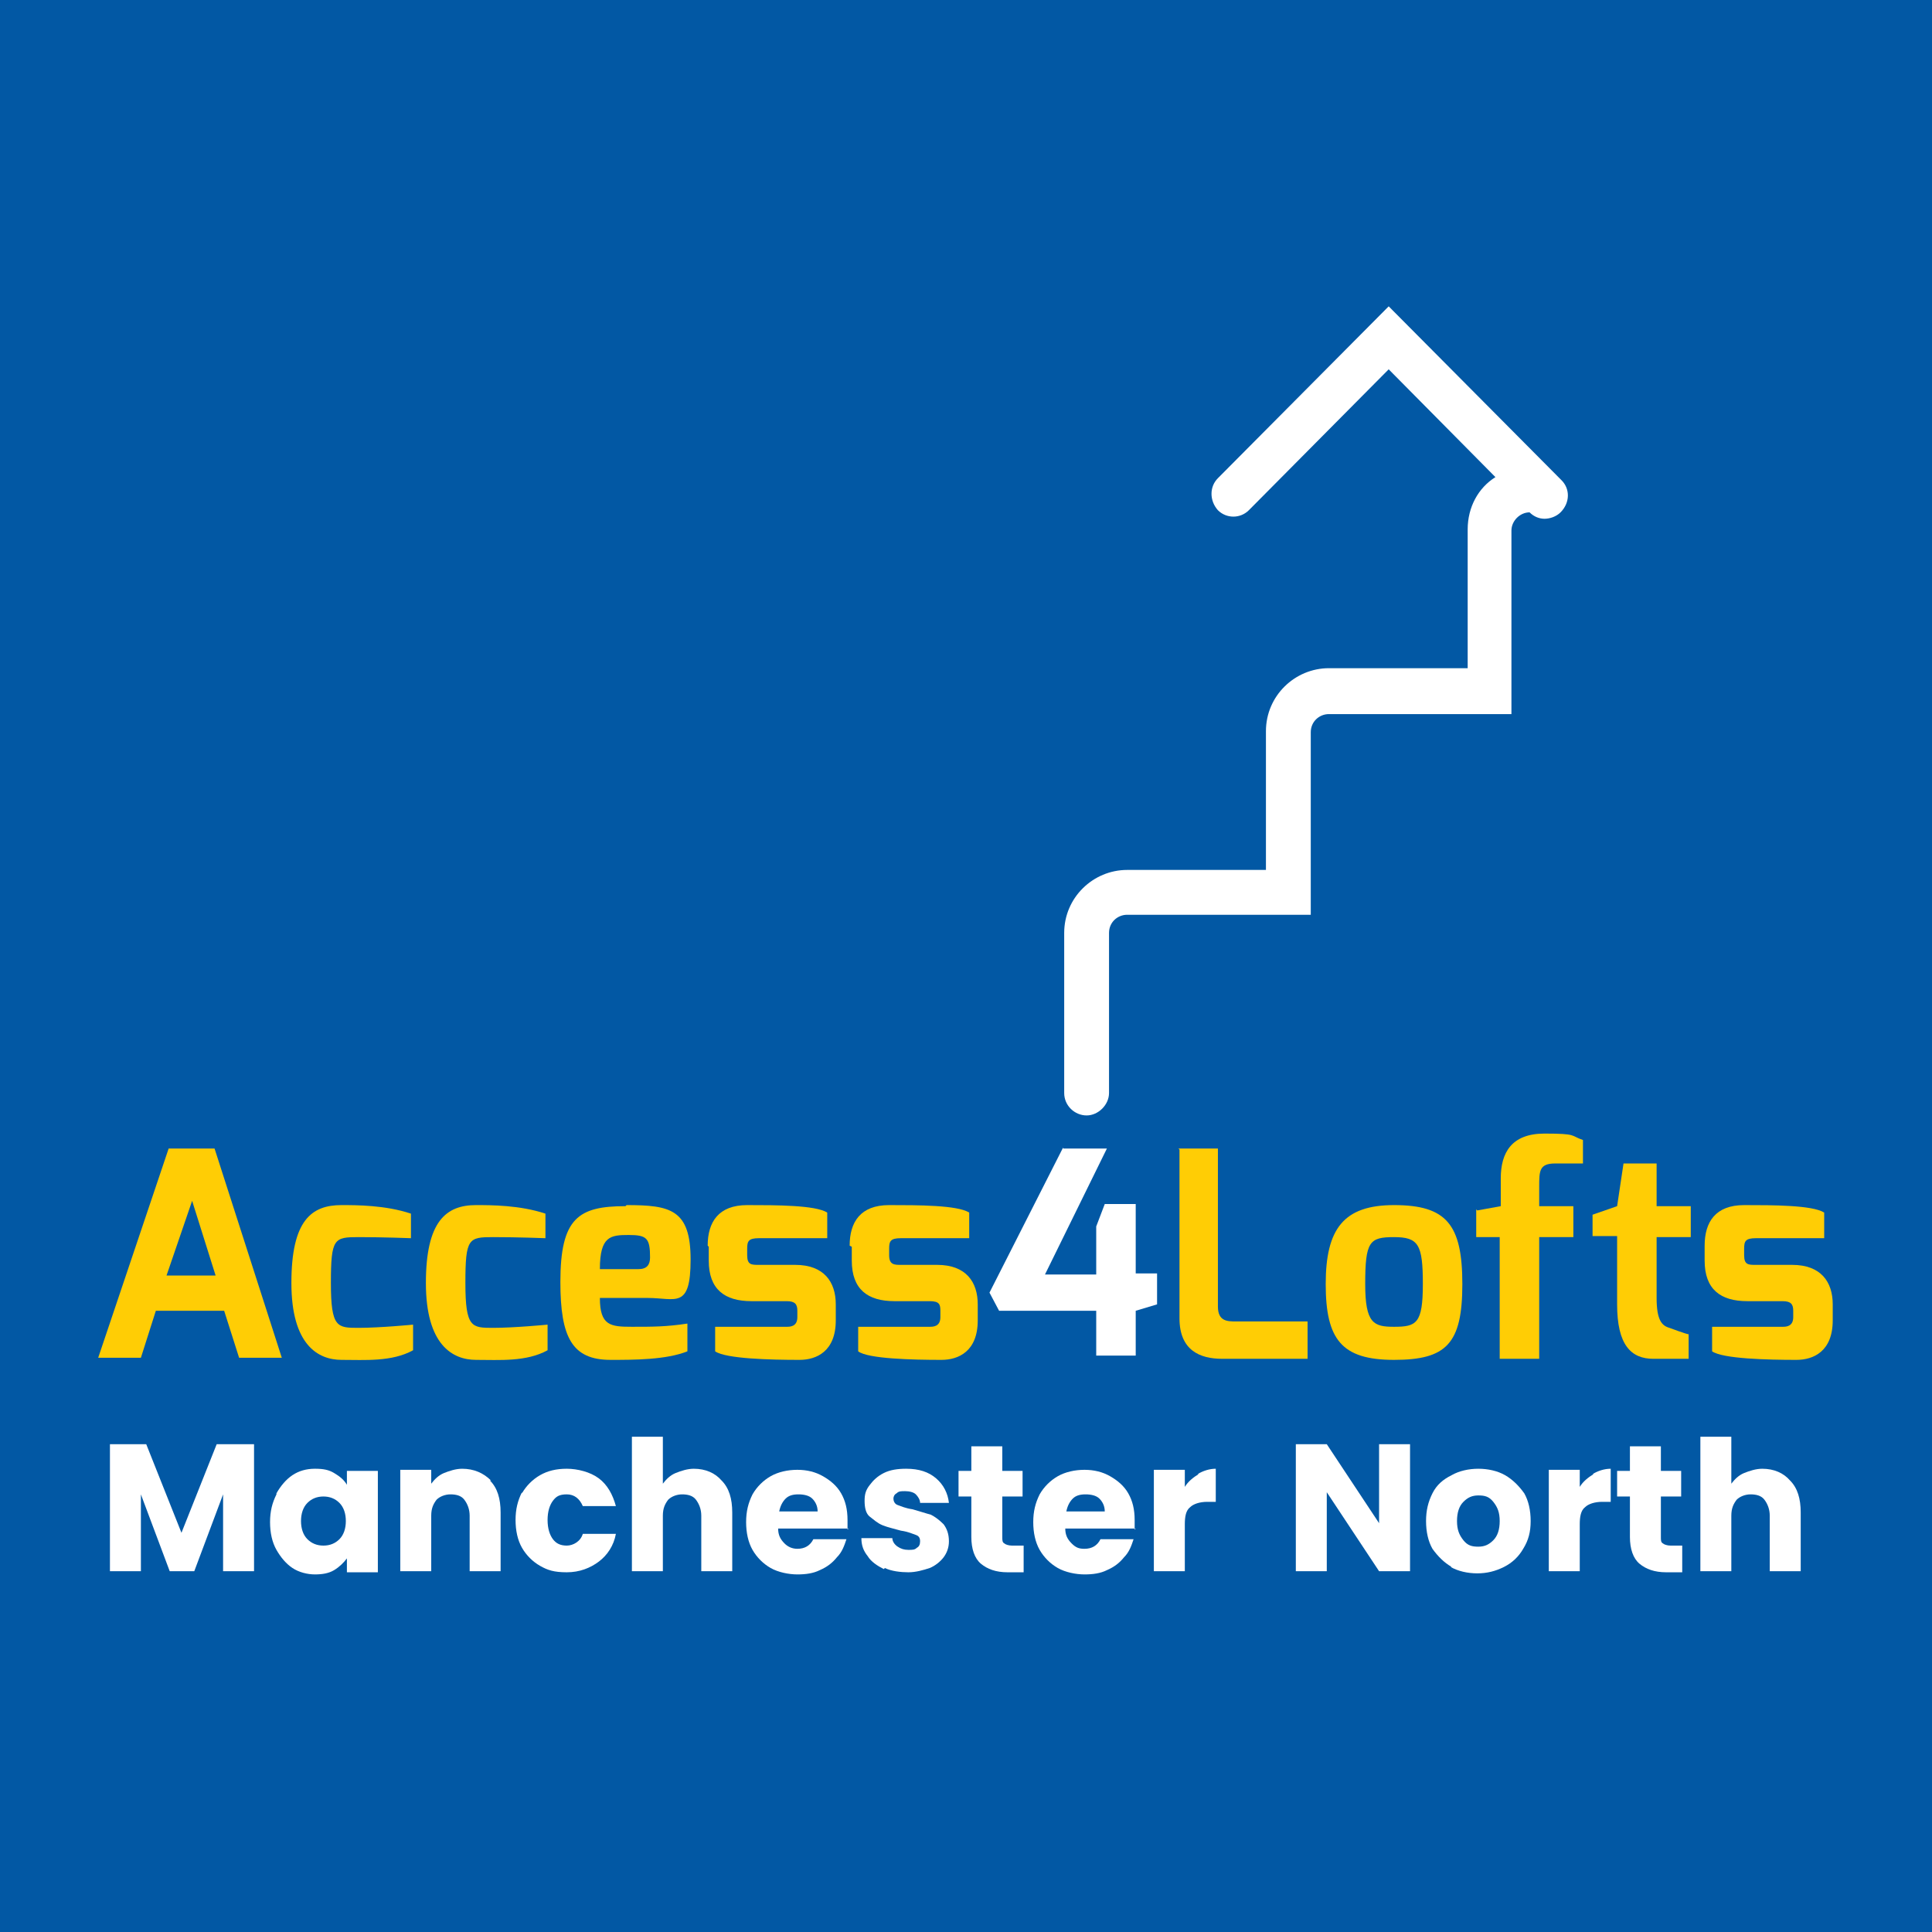 <?xml version="1.0" encoding="UTF-8"?>
<svg id="Layer_1" xmlns="http://www.w3.org/2000/svg" version="1.1" viewBox="0 0 181 181">
  <!-- Generator: Adobe Illustrator 29.1.0, SVG Export Plug-In . SVG Version: 2.1.0 Build 142)  -->
  <defs>
    <style>
      .st0 {
        fill: #fff;
      }

      .st1 {
        fill: none;
      }

      .st2 {
        fill: #0258a4;
      }

      .st3 {
        fill: #ffcd05;
      }
    </style>
  </defs>
  <rect class="st2" width="181" height="181"/>
  <g>
    <path class="st0" d="M146.2,44.9l-16.1-16.2-16,16.1c-.8.8-.8,2.1,0,3,.8.8,2.1.8,2.9,0l13.1-13.2,10,10.1c-1.6,1-2.6,2.8-2.6,4.9v13h-13c-3.2,0-5.9,2.6-5.9,5.9v13h-13c-3.2,0-5.9,2.6-5.9,5.9v15c0,1.2,1,2.1,2.1,2.1s2.1-1,2.1-2.1v-15c0-1,.8-1.7,1.7-1.7h17.2v-17.1c0-1,.8-1.7,1.7-1.7h17.1v-17.2c0-.9.8-1.7,1.7-1.7.4.4.9.6,1.4.6s1.1-.2,1.5-.6c.9-.9.9-2.2.1-3Z"/>
    <g>
      <path class="st0" d="M99.6,107.6h4.1l-5.8,11.8h4.8v-4.5l.8-2.1h2.9v6.5h2v2.9l-2,.6v4.2h-3.7v-4.2h-9.1l-.9-1.7,6.9-13.6Z"/>
      <g>
        <path class="st3" d="M15.9,107.6h4.2l6.3,19.6h-4l-1.4-4.4h-6.4l-1.4,4.4h-4l6.6-19.6ZM20.2,119.5l-2.2-7-2.4,7h4.5Z"/>
        <path class="st3" d="M32,112.9c1.4,0,4.1,0,6.5.8v2.3s-2.6-.1-4.9-.1-2.6.1-2.6,4.3.6,4.2,2.6,4.2,5.1-.3,5.1-.3v2.4c-2,1.1-4.5.9-6.7.9s-4.7-1.4-4.7-7.2c0-5.9,1.9-7.3,4.7-7.3Z"/>
        <path class="st3" d="M44.6,112.9c1.4,0,4.1,0,6.5.8v2.3s-2.6-.1-4.9-.1-2.6.1-2.6,4.3.6,4.2,2.6,4.2,5.1-.3,5.1-.3v2.4c-2,1.1-4.5.9-6.7.9s-4.7-1.4-4.7-7.2,1.9-7.3,4.7-7.3Z"/>
        <path class="st3" d="M58.7,112.9c4.1,0,6,.4,6,5.1s-1.4,3.6-4,3.6h-4.5c0,2.6,1,2.7,3,2.7s3.2,0,5.2-.3v2.6c-2,.8-5,.8-7.2.8-3.6,0-4.7-2.1-4.7-7.3,0-6,1.7-7.1,6.1-7.1ZM59.8,118.9c.8,0,1.1-.4,1.1-1.1,0-1.8-.3-2.1-2-2.1s-2.7.1-2.7,3.2h3.6Z"/>
        <path class="st3" d="M66.3,116.7c0-2.2,1-3.8,3.7-3.8s6.4,0,7.5.7v2.4h-6.4c-1,0-1.1.3-1.1,1v.6c0,.9.4.9,1.1.9h3.4c2.7,0,3.8,1.6,3.8,3.7v1.5c0,2.9-1.8,3.7-3.4,3.7-2.7,0-6.9-.1-7.9-.8v-2.3h6.7c.3,0,1,0,1-.9v-.6c0-.6-.2-.9-1-.9h-3.3c-2.5,0-4-1.1-4-3.8v-1.3s0,0,0,0Z"/>
        <path class="st3" d="M79.6,116.7c0-2.2,1-3.8,3.7-3.8s6.4,0,7.5.7v2.4h-6.4c-1,0-1.1.3-1.1,1v.6c0,.9.5.9,1.1.9h3.4c2.7,0,3.8,1.6,3.8,3.7v1.5c0,2.9-1.8,3.7-3.4,3.7-2.7,0-6.9-.1-7.8-.8v-2.3h6.7c.3,0,1,0,1-.9v-.6c0-.6-.1-.9-1-.9h-3.3c-2.5,0-4-1.1-4-3.8v-1.3s0,0,0,0Z"/>
        <path class="st3" d="M110.4,107.6h3.7v14.8c0,1.4.9,1.4,1.7,1.4h6.7v3.5h-8c-2.1,0-4-.8-4-3.8v-15.8h0Z"/>
        <path class="st3" d="M130.6,112.9c4.9,0,6.4,1.8,6.4,7.4s-1.5,7.1-6.4,7.1-6.4-1.9-6.4-7.1,1.7-7.4,6.4-7.4ZM130.6,124.3c2.1,0,2.7-.3,2.7-4s-.4-4.4-2.7-4.4-2.7.4-2.7,4.4c0,3.7.8,4,2.7,4Z"/>
        <path class="st3" d="M138.4,113.4l2.2-.4v-2.6c0-2.4,1-4.2,4.1-4.2s2.4.2,3.6.6v2.2h-2.6c-1.5,0-1.5.7-1.5,2.2v1.8h3.2v2.9h-3.2v11.4h-3.7v-11.4h-2.2v-2.6h0Z"/>
        <path class="st3" d="M149.2,113.8l2.3-.8.6-4h3.1v4h3.2v2.9h-3.2v5.7c0,2.1.5,2.6,1.2,2.8,0,0,1.6.6,1.8.6v2.3h-3.3c-2.1,0-3.4-1.3-3.4-5.1v-6.4h-2.3v-2.1h0Z"/>
        <path class="st3" d="M159.7,116.7c0-2.2,1-3.8,3.7-3.8s6.4,0,7.5.7v2.4h-6.4c-1,0-1.1.3-1.1,1v.6c0,.9.4.9,1.1.9h3.4c2.7,0,3.8,1.6,3.8,3.7v1.5c0,2.9-1.8,3.7-3.4,3.7-2.7,0-6.9-.1-7.9-.8v-2.3h6.6c.3,0,1,0,1-.9v-.6c0-.6-.2-.9-1-.9h-3.3c-2.5,0-4-1.1-4-3.8v-1.3h0Z"/>
      </g>
    </g>
    <g>
      <rect class="st1" x="9.3" y="134.7" width="160.4" height="19.7"/>
      <path class="st0" d="M23.8,135.3v11.9h-2.9v-7.2l-2.7,7.2h-2.3l-2.7-7.2v7.2h-2.9v-11.9h3.4l3.3,8.3,3.3-8.3h3.4Z"/>
      <path class="st0" d="M25.9,139.9c.4-.7.9-1.3,1.5-1.7.6-.4,1.3-.6,2.1-.6s1.3.1,1.8.4c.5.3.9.6,1.2,1.1v-1.3h2.9v9.5h-2.9v-1.3c-.3.4-.7.8-1.2,1.1-.5.3-1.1.4-1.8.4s-1.5-.2-2.1-.6c-.6-.4-1.1-1-1.5-1.7s-.6-1.6-.6-2.6.2-1.8.6-2.6ZM31.8,140.8c-.4-.4-.9-.6-1.5-.6s-1.1.2-1.5.6c-.4.4-.6,1-.6,1.7s.2,1.3.6,1.7c.4.4.9.6,1.5.6s1.1-.2,1.5-.6c.4-.4.6-1,.6-1.7s-.2-1.3-.6-1.7Z"/>
      <path class="st0" d="M45.9,138.7c.7.7,1,1.7,1,3v5.5h-2.9v-5.2c0-.6-.2-1.1-.5-1.5s-.8-.5-1.3-.5-1,.2-1.3.5c-.3.4-.5.8-.5,1.5v5.2h-2.9v-9.5h2.9v1.3c.3-.4.7-.8,1.2-1,.5-.2,1.1-.4,1.7-.4,1.1,0,2,.4,2.7,1.1Z"/>
      <path class="st0" d="M48.9,139.9c.4-.7,1-1.3,1.7-1.7.7-.4,1.5-.6,2.5-.6s2.2.3,3,.9c.8.6,1.3,1.5,1.6,2.6h-3.1c-.3-.7-.8-1.1-1.5-1.1s-1,.2-1.3.6c-.3.4-.5,1-.5,1.8s.2,1.4.5,1.8c.3.4.7.6,1.3.6s1.3-.4,1.5-1.1h3.1c-.2,1.1-.8,2-1.6,2.6-.8.6-1.8,1-3,1s-1.8-.2-2.5-.6c-.7-.4-1.3-1-1.7-1.7-.4-.7-.6-1.6-.6-2.6s.2-1.8.6-2.6Z"/>
      <path class="st0" d="M67.6,138.7c.7.7,1,1.7,1,3v5.5h-2.9v-5.2c0-.6-.2-1.1-.5-1.5s-.8-.5-1.3-.5-1,.2-1.3.5c-.3.4-.5.8-.5,1.5v5.2h-2.9v-12.6h2.9v4.4c.3-.4.7-.8,1.2-1,.5-.2,1.1-.4,1.7-.4,1.1,0,2,.4,2.6,1.1Z"/>
      <path class="st0" d="M79.5,143.2h-6.6c0,.6.2,1,.6,1.4.3.3.7.5,1.2.5.7,0,1.2-.3,1.5-.9h3.1c-.2.6-.4,1.2-.9,1.7-.4.5-.9.9-1.6,1.2-.6.3-1.3.4-2.1.4s-1.8-.2-2.5-.6c-.7-.4-1.3-1-1.7-1.7-.4-.7-.6-1.6-.6-2.6s.2-1.8.6-2.6c.4-.7,1-1.3,1.7-1.7.7-.4,1.6-.6,2.5-.6s1.7.2,2.4.6c.7.4,1.3.9,1.7,1.6.4.7.6,1.5.6,2.5s0,.6,0,.9ZM76.6,141.6c0-.5-.2-.9-.5-1.2-.3-.3-.8-.4-1.3-.4s-.9.1-1.2.4-.5.7-.6,1.2h3.6Z"/>
      <path class="st0" d="M82.8,147c-.6-.3-1.2-.7-1.5-1.2-.4-.5-.6-1-.6-1.7h2.9c0,.3.2.6.5.8.3.2.6.3,1,.3s.6,0,.8-.2c.2-.1.3-.3.3-.6s-.1-.5-.4-.6c-.3-.1-.7-.3-1.4-.4-.7-.2-1.2-.3-1.7-.5-.5-.2-.8-.5-1.2-.8s-.5-.9-.5-1.5.1-1,.5-1.5c.3-.4.7-.8,1.3-1.1.6-.3,1.3-.4,2.1-.4,1.2,0,2.1.3,2.8.9.7.6,1.1,1.4,1.2,2.3h-2.7c0-.3-.2-.6-.4-.8s-.6-.3-1-.3-.6,0-.8.2c-.2.1-.3.3-.3.5s.1.5.4.6.7.3,1.4.4c.7.2,1.3.4,1.7.5.4.2.8.5,1.2.9.3.4.5.9.5,1.6,0,.6-.2,1.1-.5,1.5-.3.4-.8.8-1.3,1-.6.2-1.3.4-2,.4s-1.6-.1-2.2-.4Z"/>
      <path class="st0" d="M95.9,144.8v2.5h-1.5c-1.1,0-1.9-.3-2.5-.8-.6-.5-.9-1.4-.9-2.5v-3.8h-1.2v-2.4h1.2v-2.3h2.9v2.3h1.9v2.4h-1.9v3.8c0,.3,0,.5.2.6.1.1.4.2.7.2h1Z"/>
      <path class="st0" d="M106.4,143.2h-6.6c0,.6.2,1,.6,1.4s.7.5,1.2.5c.7,0,1.2-.3,1.5-.9h3.1c-.2.6-.4,1.2-.9,1.7-.4.5-.9.9-1.6,1.2-.6.3-1.3.4-2.1.4s-1.8-.2-2.5-.6c-.7-.4-1.3-1-1.7-1.7-.4-.7-.6-1.6-.6-2.6s.2-1.8.6-2.6c.4-.7,1-1.3,1.7-1.7.7-.4,1.6-.6,2.5-.6s1.7.2,2.4.6c.7.4,1.3.9,1.7,1.6.4.7.6,1.5.6,2.5s0,.6,0,.9ZM103.5,141.6c0-.5-.2-.9-.5-1.2-.3-.3-.8-.4-1.3-.4s-.9.1-1.2.4c-.3.3-.5.7-.6,1.2h3.6Z"/>
      <path class="st0" d="M112.2,138.1c.5-.3,1.1-.5,1.7-.5v3.1h-.8c-.7,0-1.3.2-1.6.5-.4.3-.5.9-.5,1.6v4.4h-2.9v-9.5h2.9v1.6c.3-.5.8-.9,1.3-1.2Z"/>
      <path class="st0" d="M132.1,147.2h-2.9l-4.9-7.4v7.4h-2.9v-11.9h2.9l4.9,7.4v-7.4h2.9v11.9Z"/>
      <path class="st0" d="M136,146.8c-.7-.4-1.3-1-1.8-1.7-.4-.7-.6-1.6-.6-2.6s.2-1.8.6-2.6,1-1.3,1.8-1.7c.7-.4,1.6-.6,2.5-.6s1.8.2,2.5.6c.7.4,1.3,1,1.8,1.7.4.7.6,1.6.6,2.6s-.2,1.8-.7,2.6c-.4.7-1,1.3-1.8,1.7s-1.6.6-2.5.6-1.8-.2-2.5-.6ZM139.9,144.3c.4-.4.6-1,.6-1.8s-.2-1.3-.6-1.8-.8-.6-1.4-.6-1,.2-1.4.6c-.4.4-.6,1-.6,1.8s.2,1.3.6,1.8.8.6,1.4.6,1-.2,1.4-.6Z"/>
      <path class="st0" d="M149.2,138.1c.5-.3,1.1-.5,1.7-.5v3.1h-.8c-.7,0-1.3.2-1.6.5-.4.3-.5.9-.5,1.6v4.4h-2.9v-9.5h2.9v1.6c.3-.5.8-.9,1.3-1.2Z"/>
      <path class="st0" d="M157.6,144.8v2.5h-1.5c-1.1,0-1.9-.3-2.5-.8-.6-.5-.9-1.4-.9-2.5v-3.8h-1.2v-2.4h1.2v-2.3h2.9v2.3h1.9v2.4h-1.9v3.8c0,.3,0,.5.2.6.1.1.4.2.7.2h1Z"/>
      <path class="st0" d="M167.7,138.7c.7.7,1,1.7,1,3v5.5h-2.9v-5.2c0-.6-.2-1.1-.5-1.5-.3-.4-.8-.5-1.3-.5s-1,.2-1.3.5c-.3.4-.5.8-.5,1.5v5.2h-2.9v-12.6h2.9v4.4c.3-.4.7-.8,1.2-1s1.1-.4,1.7-.4c1.1,0,2,.4,2.6,1.1Z"/>
    </g>
  </g>
</svg>